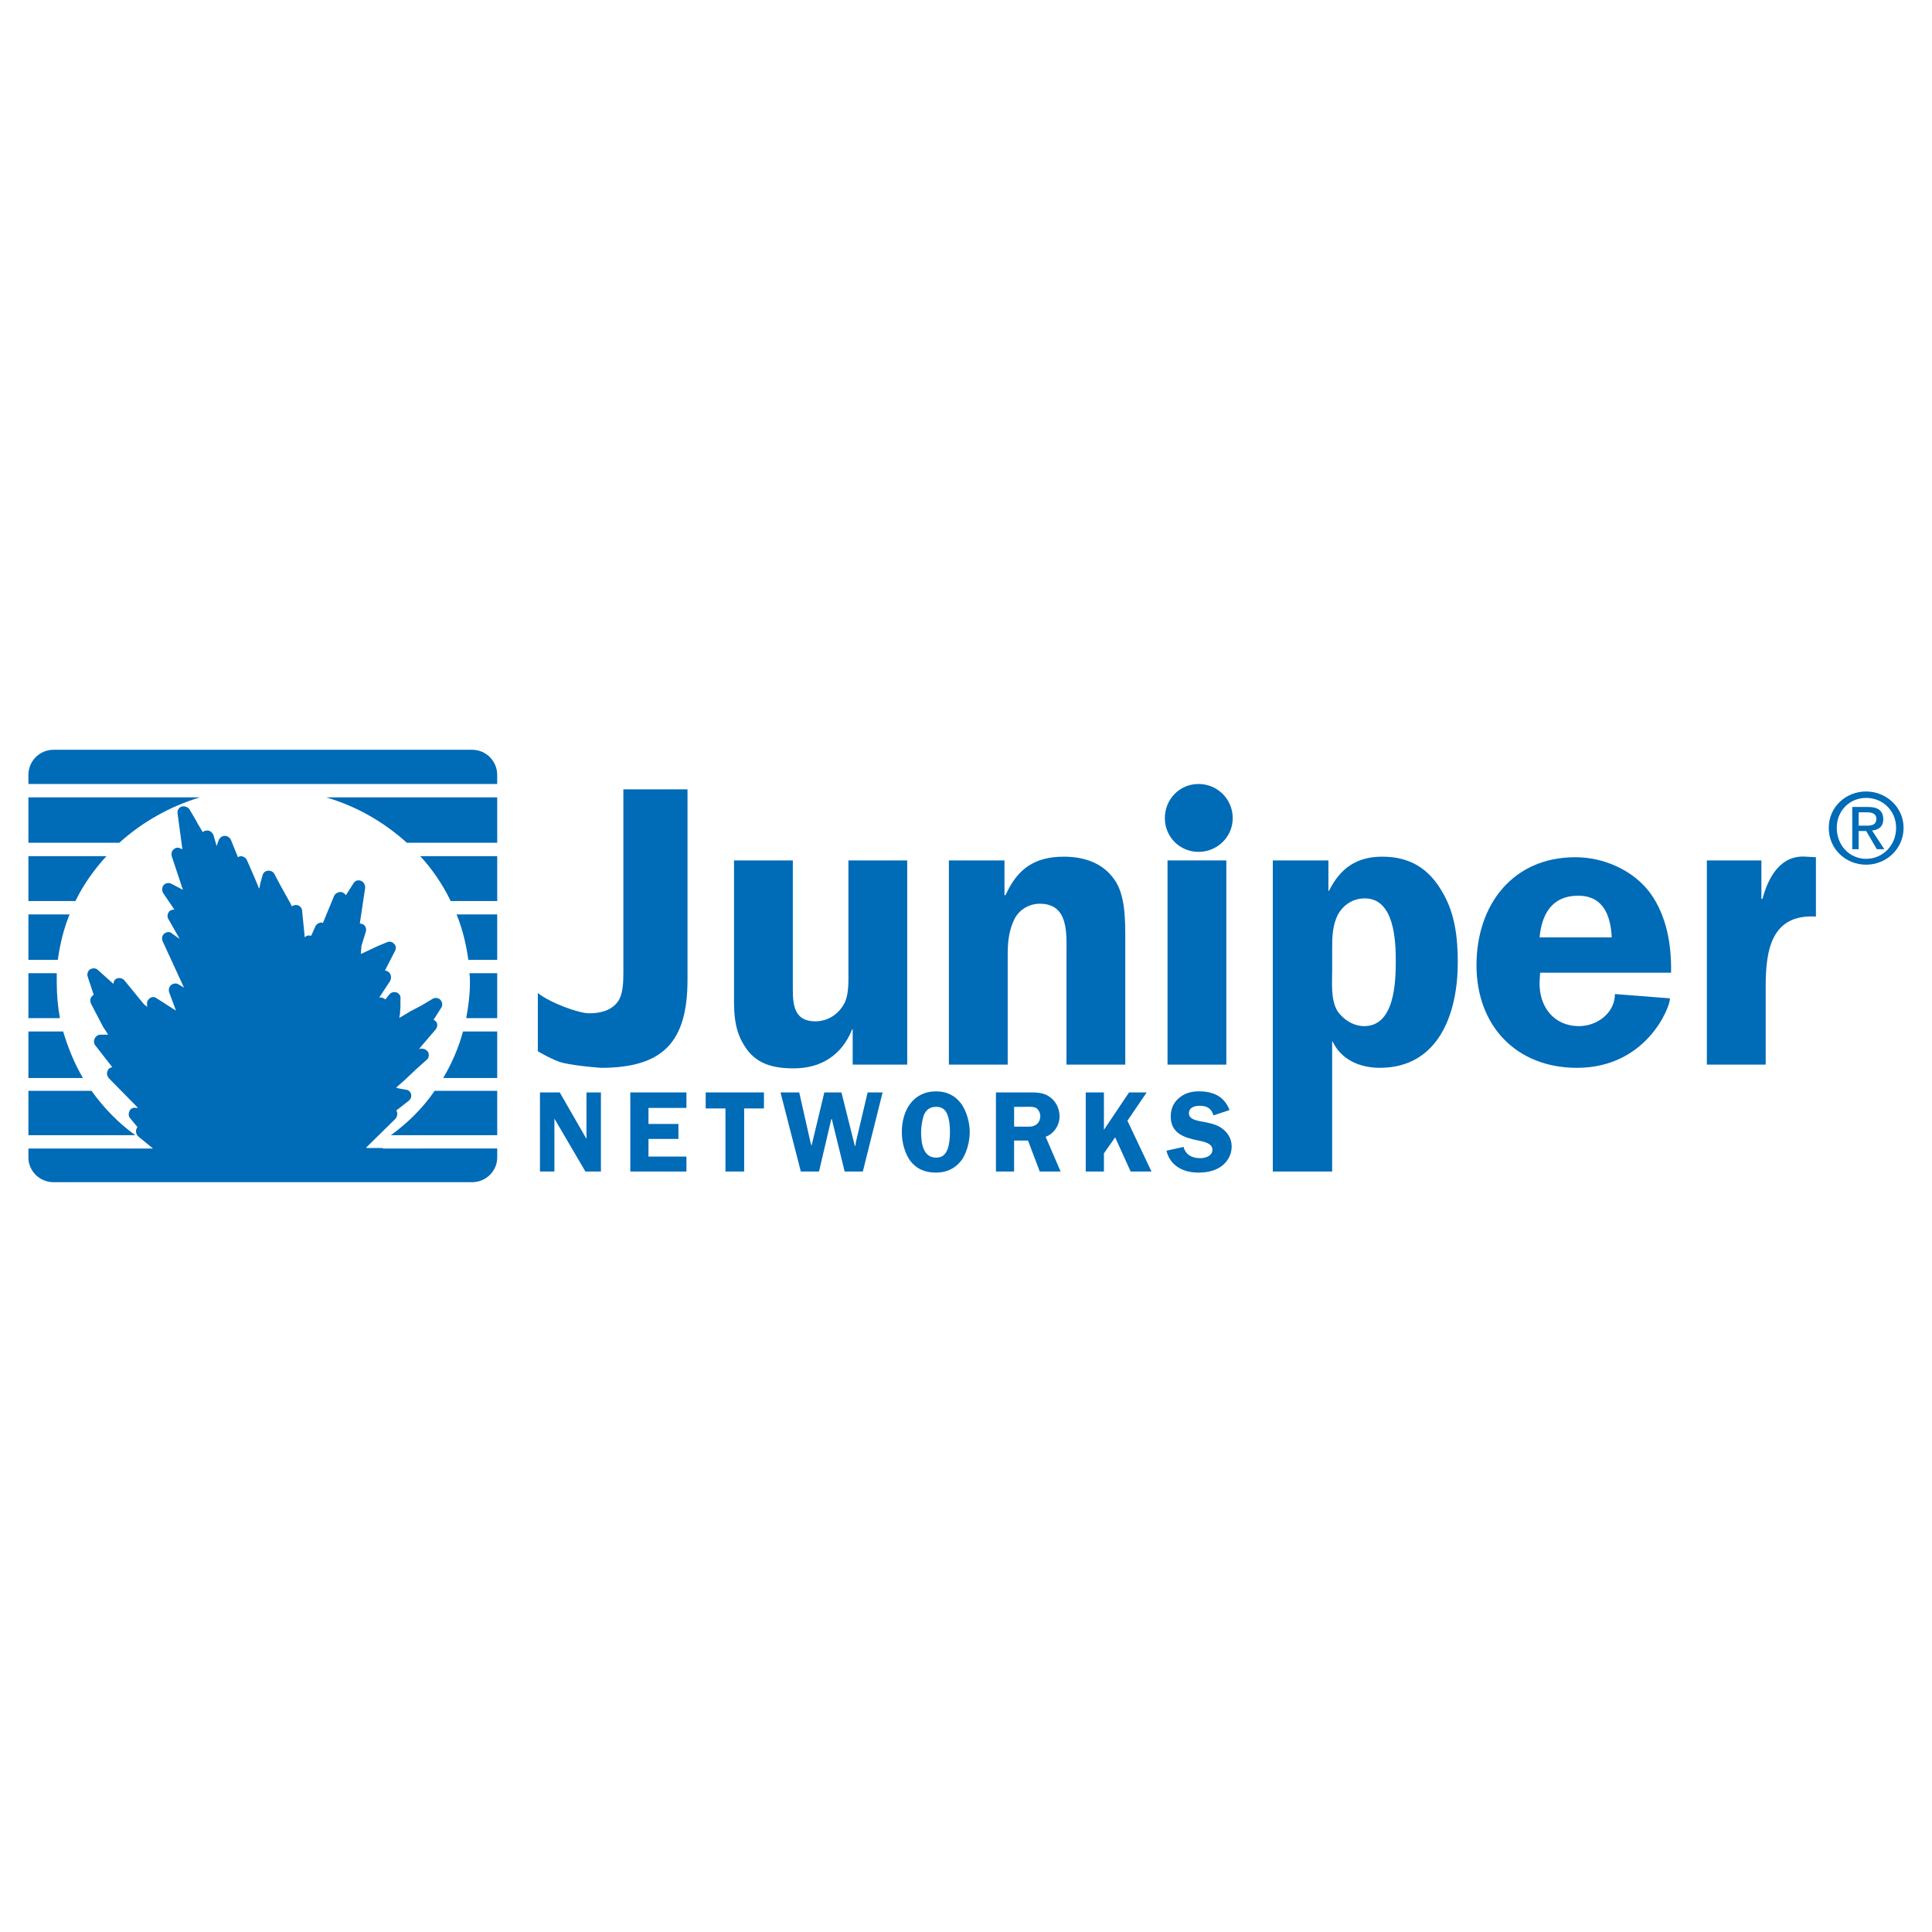 <?xml version="1.0" encoding="utf-8"?>
<!-- Generator: Adobe Illustrator 13.0.0, SVG Export Plug-In . SVG Version: 6.00 Build 14948)  -->
<!DOCTYPE svg PUBLIC "-//W3C//DTD SVG 1.0//EN" "http://www.w3.org/TR/2001/REC-SVG-20010904/DTD/svg10.dtd">
<svg version="1.0" id="Layer_1" xmlns="http://www.w3.org/2000/svg" xmlns:xlink="http://www.w3.org/1999/xlink" x="0px" y="0px"
	 width="192.756px" height="192.756px" viewBox="0 0 192.756 192.756" enable-background="new 0 0 192.756 192.756"
	 xml:space="preserve">
<g>
	<polygon fill-rule="evenodd" clip-rule="evenodd" fill="#FFFFFF" points="0,0 192.756,0 192.756,192.756 0,192.756 0,0 	"/>
	<path fill-rule="evenodd" clip-rule="evenodd" fill="#006BB6" d="M59.953,106.537c0,0-2.293-0.16-3.733-0.48
		c-0.96-0.213-2.56-1.172-2.56-1.172V99.07c1.173,0.961,4.053,2.027,5.12,2.027c1.013,0,2.133-0.213,2.827-1.119
		c0.586-0.748,0.586-2.08,0.586-3.041V78.752h6.4v18.986C68.592,103.924,66.192,106.537,59.953,106.537L59.953,106.537z"/>
	<path fill-rule="evenodd" clip-rule="evenodd" fill="#006BB6" d="M85.072,106.217v-3.52h-0.053
		c-1.014,2.561-3.093,3.893-5.813,3.893c-2.08,0-3.84-0.426-4.959-2.293c-1.12-1.76-1.013-3.68-1.013-5.6V85.845h5.866v12.853
		c0,1.6,0.16,3.201,2.24,3.201c1.333,0,2.454-0.801,2.987-1.975c0.373-0.906,0.32-2.08,0.32-3.146V85.845h5.866v20.372H85.072
		L85.072,106.217z"/>
	<path fill-rule="evenodd" clip-rule="evenodd" fill="#006BB6" d="M106.404,106.217V95.285c0-2.08,0.267-5.12-2.666-5.12
		c-1.067,0-2.027,0.586-2.507,1.493c-0.587,1.173-0.693,2.347-0.693,3.626v10.932h-5.867V85.845h5.546v3.467h0.106
		c1.174-2.613,2.88-3.84,5.813-3.84c1.974,0,3.84,0.586,5.013,2.24c1.12,1.493,1.12,4.053,1.12,5.92v12.585H106.404L106.404,106.217
		z"/>
	<polygon fill-rule="evenodd" clip-rule="evenodd" fill="#006BB6" points="116.484,106.217 116.484,85.845 122.351,85.845 
		122.351,106.217 116.484,106.217 	"/>
	<path fill-rule="evenodd" clip-rule="evenodd" fill="#006BB6" d="M139.257,95.872c0,2.08-0.107,6.505-3.147,6.505
		c-1.066,0-2.079-0.639-2.666-1.492c-0.693-1.121-0.533-2.826-0.533-4.107v-2.026c0-1.173,0-2.4,0.586-3.52
		c0.534-0.96,1.494-1.6,2.667-1.6C139.097,89.631,139.257,93.792,139.257,95.872L139.257,95.872z M145.443,96.031
		c0-2.453-0.268-4.907-1.547-7.04c-1.334-2.346-3.254-3.52-5.974-3.52c-2.613,0-4.213,1.173-5.333,3.413h-0.053v-3.04h-5.547v31.038
		h5.92v-12.959h0.053c0.854,1.814,2.721,2.613,4.693,2.613C143.576,106.537,145.443,101.045,145.443,96.031L145.443,96.031z"/>
	<path fill-rule="evenodd" clip-rule="evenodd" fill="#006BB6" d="M160.803,93.524h-7.2c0.213-2.293,1.227-4.16,3.84-4.16
		C160.003,89.365,160.696,91.392,160.803,93.524L160.803,93.524z M166.722,97.045c0.054-2.774-0.427-5.653-2.079-7.947
		c-1.707-2.293-4.64-3.573-7.467-3.573c-6.293,0-9.866,4.8-9.866,10.773c0,6.026,3.946,10.239,10.026,10.239
		c6.88,0,9.279-5.973,9.279-6.932l-5.493-0.428c0,1.867-1.76,3.199-3.573,3.199c-2.56,0-3.999-1.973-3.946-4.373l0.054-0.959
		H166.722L166.722,97.045z"/>
	<path fill-rule="evenodd" clip-rule="evenodd" fill="#006BB6" d="M176.162,98.432v7.785h-5.867V85.845h5.44v3.84h0.106
		c0.587-2.186,1.813-4.426,4.373-4.213l0.96,0.053v5.92C176.695,91.178,176.162,94.858,176.162,98.432L176.162,98.432z"/>
	<polygon fill-rule="evenodd" clip-rule="evenodd" fill="#006BB6" points="58.406,116.883 55.313,111.604 55.313,111.604 
		55.313,116.883 53.873,116.883 53.873,108.99 55.846,108.99 58.513,113.631 58.513,113.631 58.513,108.99 59.953,108.99 
		59.953,116.883 58.406,116.883 	"/>
	<polygon fill-rule="evenodd" clip-rule="evenodd" fill="#006BB6" points="62.886,116.883 62.886,108.99 68.486,108.99 
		68.486,110.537 64.699,110.537 64.699,112.137 67.686,112.137 67.686,113.631 64.699,113.631 64.699,115.391 68.486,115.391 
		68.486,116.883 62.886,116.883 	"/>
	<polygon fill-rule="evenodd" clip-rule="evenodd" fill="#006BB6" points="74.246,110.59 74.246,116.883 72.379,116.883 
		72.379,110.59 70.406,110.59 70.406,108.99 76.219,108.99 76.219,110.59 74.246,110.59 	"/>
	<polygon fill-rule="evenodd" clip-rule="evenodd" fill="#006BB6" points="86.085,116.883 84.272,116.883 82.992,111.656 
		82.938,111.656 81.712,116.883 79.898,116.883 77.872,108.99 79.739,108.99 80.858,113.951 80.965,114.324 80.965,114.324 
		82.245,108.99 83.952,108.99 85.285,114.324 85.338,114.324 85.392,113.951 86.565,108.99 88.058,108.99 86.085,116.883 	"/>
	<path fill-rule="evenodd" clip-rule="evenodd" fill="#006BB6" d="M94.778,112.938c0,0.533-0.054,1.174-0.214,1.652
		c-0.213,0.588-0.533,0.908-1.173,0.908c-1.333,0-1.494-1.547-1.494-2.561c0-0.48,0.107-1.174,0.267-1.654
		c0.213-0.533,0.586-0.854,1.227-0.854c0.533,0,0.906,0.215,1.12,0.748S94.778,112.404,94.778,112.938L94.778,112.938z
		 M96.751,112.938c0-0.961-0.32-2.08-0.854-2.826c-0.64-0.854-1.493-1.227-2.506-1.227c-2.347,0-3.414,1.973-3.414,4.053
		c0,1.014,0.267,2.025,0.8,2.826c0.64,0.854,1.493,1.227,2.613,1.227c1.066,0,1.973-0.426,2.613-1.334
		C96.484,114.91,96.751,113.844,96.751,112.938L96.751,112.938z"/>
	<path fill-rule="evenodd" clip-rule="evenodd" fill="#006BB6" d="M103.791,111.338c0,0.373-0.16,0.746-0.48,0.906
		c-0.319,0.213-0.746,0.16-1.119,0.16h-1.014v-1.975h0.96c0.373,0,0.907-0.053,1.227,0.107
		C103.631,110.697,103.791,111.07,103.791,111.338L103.791,111.338z M105.817,116.883l-1.493-3.465
		c0.854-0.32,1.387-1.174,1.387-2.027c0-0.801-0.373-1.547-1.014-1.973c-0.586-0.428-1.333-0.428-2.026-0.428h-3.307v7.893h1.813
		v-3.092h1.387l1.174,3.092H105.817L105.817,116.883z"/>
	<polygon fill-rule="evenodd" clip-rule="evenodd" fill="#006BB6" points="112.805,116.883 111.258,113.471 110.138,115.07 
		110.138,116.883 108.324,116.883 108.324,108.99 110.138,108.99 110.138,112.725 112.645,108.99 114.404,108.99 112.484,111.816 
		114.884,116.883 112.805,116.883 	"/>
	<path fill-rule="evenodd" clip-rule="evenodd" fill="#006BB6" d="M121.87,116.35c-0.64,0.48-1.493,0.641-2.293,0.641
		c-1.493,0-2.826-0.641-3.2-2.186l1.707-0.375c0.213,0.801,0.854,1.121,1.653,1.121c0.533,0,1.227-0.213,1.227-0.854
		s-0.906-0.801-1.387-0.906c-1.387-0.268-2.773-0.693-2.773-2.4c0-0.746,0.267-1.387,0.854-1.867s1.227-0.639,1.974-0.639
		c1.386,0,2.506,0.479,3.04,1.865l-1.601,0.533c-0.213-0.693-0.64-0.959-1.387-0.959c-0.479,0-1.066,0.16-1.066,0.746
		s0.693,0.693,1.12,0.801c0.64,0.105,1.547,0.266,2.08,0.639c0.64,0.428,1.066,1.066,1.066,1.867S122.511,115.871,121.87,116.35
		L121.87,116.35z"/>
	<path fill-rule="evenodd" clip-rule="evenodd" fill="#006BB6" d="M119.577,78.219c1.866,0,3.413,1.493,3.413,3.413
		c0,1.867-1.547,3.36-3.413,3.36s-3.359-1.493-3.359-3.36C116.218,79.712,117.711,78.219,119.577,78.219L119.577,78.219z"/>
	<path fill-rule="evenodd" clip-rule="evenodd" fill="#006BB6" d="M40.593,84.085h9.013v-4.533H32.541
		C35.634,80.458,38.354,82.059,40.593,84.085L40.593,84.085z"/>
	<path fill-rule="evenodd" clip-rule="evenodd" fill="#006BB6" d="M19.954,79.552H2.834v4.533h9.066
		C14.141,82.059,16.914,80.458,19.954,79.552L19.954,79.552z"/>
	<path fill-rule="evenodd" clip-rule="evenodd" fill="#006BB6" d="M10.621,85.418H2.834v4.479h4.693
		C8.328,88.245,9.395,86.751,10.621,85.418L10.621,85.418z"/>
	<path fill-rule="evenodd" clip-rule="evenodd" fill="#006BB6" d="M46.887,98.004c0,1.227-0.16,2.453-0.374,3.574h3.093v-4.48
		h-2.773C46.887,97.418,46.887,97.738,46.887,98.004L46.887,98.004z"/>
	<path fill-rule="evenodd" clip-rule="evenodd" fill="#006BB6" d="M44.967,89.898h4.64v-4.479h-7.68
		C43.153,86.751,44.167,88.245,44.967,89.898L44.967,89.898z"/>
	<path fill-rule="evenodd" clip-rule="evenodd" fill="#006BB6" d="M6.941,91.231H2.834v4.533h2.934
		C5.981,94.218,6.354,92.671,6.941,91.231L6.941,91.231z"/>
	<path fill-rule="evenodd" clip-rule="evenodd" fill="#006BB6" d="M46.727,95.765h2.88v-4.533h-4.053
		C46.14,92.671,46.513,94.218,46.727,95.765L46.727,95.765z"/>
	<path fill-rule="evenodd" clip-rule="evenodd" fill="#006BB6" d="M5.661,98.004c0-0.266,0-0.586,0-0.906H2.834v4.48h3.146
		C5.768,100.457,5.661,99.23,5.661,98.004L5.661,98.004z"/>
	<path fill-rule="evenodd" clip-rule="evenodd" fill="#006BB6" d="M47.1,74.805H5.341c-1.387,0-2.507,1.12-2.507,2.507v0.907h46.772
		v-0.907C49.606,75.925,48.486,74.805,47.1,74.805L47.1,74.805z"/>
	<path fill-rule="evenodd" clip-rule="evenodd" fill="#006BB6" d="M6.301,102.91H2.834v4.641h5.44
		C7.421,106.111,6.781,104.51,6.301,102.91L6.301,102.91z"/>
	<path fill-rule="evenodd" clip-rule="evenodd" fill="#006BB6" d="M44.22,107.551h5.387v-4.641h-3.413
		C45.767,104.51,45.073,106.111,44.22,107.551L44.22,107.551z"/>
	<path fill-rule="evenodd" clip-rule="evenodd" fill="#006BB6" d="M9.128,108.83H2.834v4.428h10.667
		C11.794,112.031,10.354,110.537,9.128,108.83L9.128,108.83z"/>
	<path fill-rule="evenodd" clip-rule="evenodd" fill="#006BB6" d="M38.994,113.258h10.613v-4.428h-6.24
		C42.193,110.537,40.7,112.031,38.994,113.258L38.994,113.258z"/>
	<path fill-rule="evenodd" clip-rule="evenodd" fill="#006BB6" d="M38.193,114.537h-1.6l-0.053-0.053l2.933-2.881
		c0.16-0.213,0.214-0.48,0.107-0.746l-0.053-0.053l1.227-0.961c0.213-0.16,0.32-0.426,0.267-0.641
		c-0.053-0.266-0.267-0.479-0.533-0.479l-0.587-0.107c0,0-0.213-0.053-0.427-0.107h0.054l1.013-0.906l1.013-0.959l1.013-0.906
		c0.213-0.16,0.267-0.48,0.16-0.748c-0.16-0.266-0.426-0.373-0.693-0.373l-0.213,0.053l0.107-0.16l1.546-1.812
		c0.16-0.213,0.213-0.533,0.053-0.746c-0.106-0.107-0.16-0.16-0.267-0.213l0.747-1.174c0.16-0.213,0.16-0.533-0.053-0.801
		c-0.213-0.213-0.533-0.266-0.8-0.105l-1.067,0.639l-1.12,0.588l-1.067,0.639l-0.053,0.055c0-0.213,0.053-0.373,0.053-0.373
		l0.053-0.748v-0.799c0.054-0.268-0.106-0.533-0.373-0.641c-0.267-0.105-0.586,0-0.747,0.213l-0.374,0.48
		c-0.106-0.053-0.213-0.16-0.32-0.16c-0.107-0.053-0.213-0.053-0.32,0l1.12-1.707c0.107-0.266,0.107-0.533-0.053-0.746
		c-0.107-0.16-0.32-0.267-0.48-0.267l1.013-1.973c0.107-0.213,0.107-0.533-0.106-0.693c-0.16-0.213-0.48-0.267-0.693-0.16
		l-0.907,0.373l-0.907,0.427l-0.8,0.373l0.053-0.8l0.427-1.387c0.106-0.267,0-0.586-0.213-0.747
		c-0.107-0.053-0.267-0.106-0.373-0.106l0.533-3.573c0-0.32-0.16-0.587-0.427-0.693c-0.32-0.107-0.587,0-0.747,0.267l-0.747,1.173
		c-0.106-0.16-0.32-0.32-0.533-0.32c-0.267,0-0.534,0.16-0.64,0.374l-1.12,2.72c-0.053,0-0.106-0.053-0.106-0.053
		c-0.267,0-0.534,0.16-0.64,0.373l-0.427,0.96c-0.16-0.053-0.373-0.053-0.533,0.053l-0.106,0.106l-0.267-2.667
		c0-0.213-0.16-0.427-0.373-0.533c-0.213-0.053-0.48-0.053-0.64,0.106l-0.16-0.32l-0.533-0.96l-0.533-0.96l-0.533-1.013
		c-0.106-0.213-0.374-0.32-0.64-0.32c-0.267,0.053-0.48,0.213-0.533,0.48l-0.213,0.747c0,0-0.053,0.32-0.106,0.533h-0.053
		c0.053,0-1.173-2.773-1.173-2.773c-0.107-0.267-0.374-0.426-0.64-0.426c-0.106,0-0.16,0.053-0.267,0.106l-0.693-1.707
		c-0.107-0.267-0.373-0.427-0.64-0.427c-0.213,0-0.48,0.16-0.586,0.427l-0.213,0.586l0,0l-0.32-1.12
		c-0.107-0.213-0.32-0.426-0.587-0.426c-0.213,0-0.374,0.053-0.48,0.16l-0.533-0.907c0-0.053-0.8-1.387-0.8-1.387
		c-0.16-0.213-0.48-0.32-0.747-0.267c-0.32,0.106-0.48,0.427-0.427,0.693l0.48,3.573l-0.16-0.054
		c-0.213-0.16-0.533-0.106-0.693,0.054c-0.213,0.16-0.267,0.426-0.213,0.693l1.12,3.36l-1.12-0.587
		c-0.267-0.16-0.586-0.106-0.8,0.107c-0.16,0.213-0.213,0.533-0.053,0.8l1.12,1.653c-0.214,0-0.427,0.053-0.534,0.213
		c-0.16,0.213-0.213,0.48-0.053,0.747l1.12,1.973l-0.747-0.533c-0.213-0.213-0.533-0.213-0.8,0c-0.213,0.16-0.267,0.48-0.16,0.747
		l2.133,4.639l-0.533-0.318c-0.213-0.16-0.533-0.107-0.747,0.053s-0.267,0.48-0.213,0.693l0.693,1.867l-1.92-1.227
		c-0.213-0.16-0.427-0.16-0.64-0.055c-0.213,0.16-0.373,0.373-0.32,0.641v0.266l-0.32-0.266l-1.92-2.348
		c-0.213-0.266-0.533-0.318-0.8-0.213c-0.213,0.107-0.32,0.32-0.32,0.533l-1.547-1.386c-0.213-0.213-0.533-0.213-0.8-0.053
		c-0.213,0.16-0.32,0.48-0.213,0.746l0.586,1.76c-0.053,0.055-0.106,0.107-0.16,0.16c-0.213,0.215-0.213,0.48-0.106,0.748
		l1.227,2.346c0,0,0.267,0.373,0.48,0.746h-0.747c-0.267,0-0.479,0.16-0.586,0.373c-0.107,0.215-0.107,0.48,0.054,0.693l1.706,2.188
		c-0.213,0-0.426,0.16-0.48,0.373c-0.106,0.213-0.053,0.48,0.107,0.693l2.933,2.986h-0.213c-0.267-0.053-0.533,0.053-0.64,0.32
		c-0.107,0.213-0.107,0.48,0.053,0.693l0.747,0.906c-0.053,0.053-0.106,0.107-0.106,0.213c-0.107,0.215,0,0.533,0.16,0.693
		l1.493,1.227H2.834v0.908c0,1.332,1.12,2.453,2.507,2.453H47.1c1.387,0,2.507-1.121,2.507-2.453v-0.908H38.193V114.537
		L38.193,114.537z"/>
	<path fill-rule="evenodd" clip-rule="evenodd" fill="#006BB6" d="M183.255,82.592c0-1.707,1.28-2.986,2.934-2.986
		c1.652,0,2.986,1.28,2.986,2.986c0,1.76-1.334,3.093-2.986,3.093C184.535,85.685,183.255,84.352,183.255,82.592L183.255,82.592z
		 M186.188,86.271c1.973,0,3.732-1.546,3.732-3.68c0-2.08-1.76-3.626-3.732-3.626c-2.026,0-3.733,1.546-3.733,3.626
		C182.455,84.725,184.162,86.271,186.188,86.271L186.188,86.271z M185.441,82.912h0.747l1.066,1.813h0.746l-1.227-1.867
		c0.641-0.053,1.12-0.374,1.12-1.12c0-0.853-0.533-1.227-1.493-1.227h-1.6v4.213h0.64V82.912L185.441,82.912z M185.441,82.378
		v-1.333h0.854c0.427,0,0.906,0.107,0.906,0.64c0,0.64-0.479,0.693-1.013,0.693H185.441L185.441,82.378z"/>
</g>
</svg>
